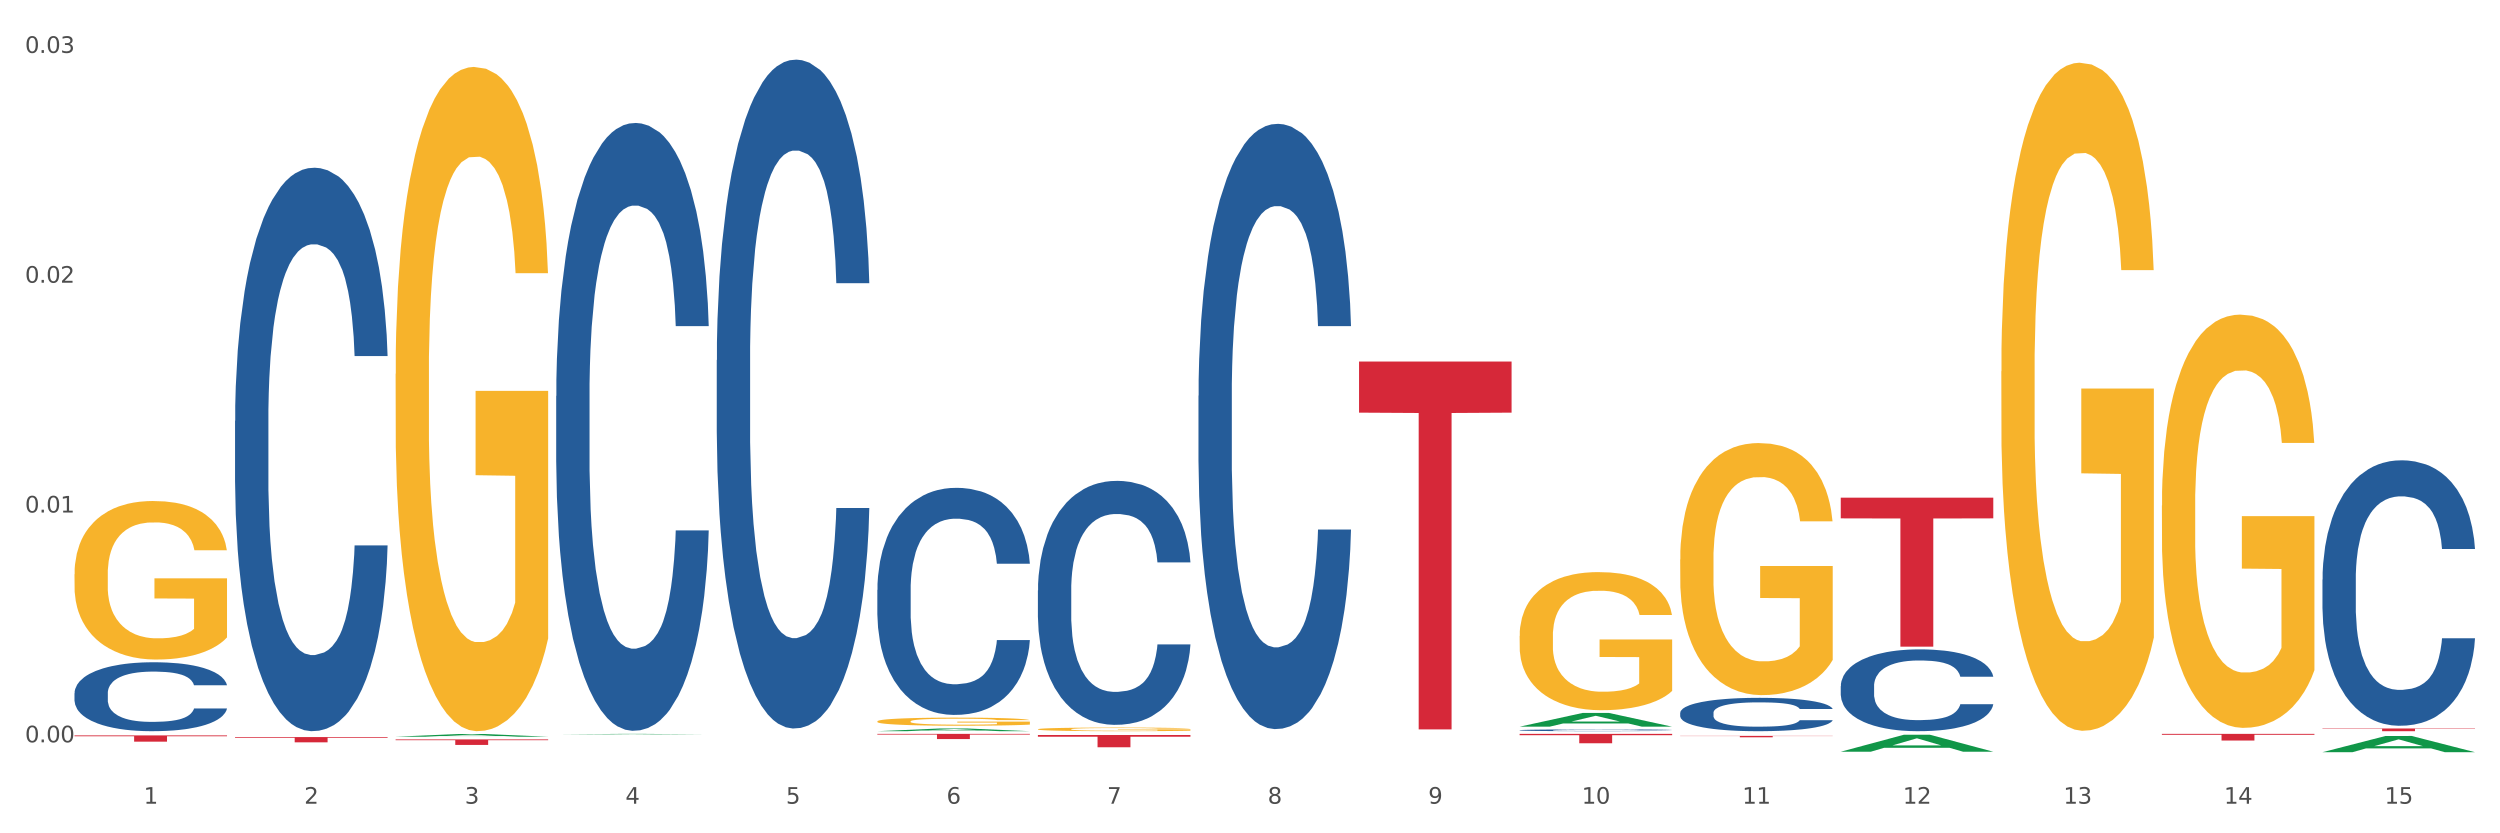 <?xml version="1.0" encoding="utf-8" standalone="no"?>
<!DOCTYPE svg PUBLIC "-//W3C//DTD SVG 1.1//EN"
  "http://www.w3.org/Graphics/SVG/1.1/DTD/svg11.dtd">
<svg xmlns:xlink="http://www.w3.org/1999/xlink" width="1080pt" height="360pt" viewBox="0 0 1080 360" xmlns="http://www.w3.org/2000/svg" version="1.1">
 <rect x="0" y="0" width="1080" height="360" fill="#333333" stroke="none"/>
 <defs>
  <style type="text/css">*{stroke-linejoin: round; stroke-linecap: butt}</style>
 </defs>
 <g id="figure_1">
  <g id="patch_1">
   <path d="M 0 360 
L 1080 360 
L 1080 0 
L 0 0 
z
" style="fill: #ffffff; stroke: #ffffff; stroke-linejoin: miter"/>
  </g>
  <g id="axes_1">
   <g id="matplotlib.axis_1">
    <g id="xtick_1">
     <g id="text_1">
      <!-- 1 -->
      <g style="fill: #4d4d4d" transform="translate(62.07 347.204) scale(0.096 -0.096)">
       <defs>
        <path id="DejaVuSans-31" d="M 794 531 
L 1825 531 
L 1825 4091 
L 703 3866 
L 703 4441 
L 1819 4666 
L 2450 4666 
L 2450 531 
L 3481 531 
L 3481 0 
L 794 0 
L 794 531 
z
" transform="scale(0.016)"/>
       </defs>
       <use xlink:href="#DejaVuSans-31"/>
      </g>
     </g>
    </g>
    <g id="xtick_2">
     <g id="text_2">
      <!-- 2 -->
      <g style="fill: #4d4d4d" transform="translate(131.436 347.204) scale(0.096 -0.096)">
       <defs>
        <path id="DejaVuSans-32" d="M 1228 531 
L 3431 531 
L 3431 0 
L 469 0 
L 469 531 
Q 828 903 1448 1529 
Q 2069 2156 2228 2338 
Q 2531 2678 2651 2914 
Q 2772 3150 2772 3378 
Q 2772 3750 2511 3984 
Q 2250 4219 1831 4219 
Q 1534 4219 1204 4116 
Q 875 4013 500 3803 
L 500 4441 
Q 881 4594 1212 4672 
Q 1544 4750 1819 4750 
Q 2544 4750 2975 4387 
Q 3406 4025 3406 3419 
Q 3406 3131 3298 2873 
Q 3191 2616 2906 2266 
Q 2828 2175 2409 1742 
Q 1991 1309 1228 531 
z
" transform="scale(0.016)"/>
       </defs>
       <use xlink:href="#DejaVuSans-32"/>
      </g>
     </g>
    </g>
    <g id="xtick_3">
     <g id="text_3">
      <!-- 3 -->
      <g style="fill: #4d4d4d" transform="translate(200.802 347.204) scale(0.096 -0.096)">
       <defs>
        <path id="DejaVuSans-33" d="M 2597 2516 
Q 3050 2419 3304 2112 
Q 3559 1806 3559 1356 
Q 3559 666 3084 287 
Q 2609 -91 1734 -91 
Q 1441 -91 1130 -33 
Q 819 25 488 141 
L 488 750 
Q 750 597 1062 519 
Q 1375 441 1716 441 
Q 2309 441 2620 675 
Q 2931 909 2931 1356 
Q 2931 1769 2642 2001 
Q 2353 2234 1838 2234 
L 1294 2234 
L 1294 2753 
L 1863 2753 
Q 2328 2753 2575 2939 
Q 2822 3125 2822 3475 
Q 2822 3834 2567 4026 
Q 2313 4219 1838 4219 
Q 1578 4219 1281 4162 
Q 984 4106 628 3988 
L 628 4550 
Q 988 4650 1302 4700 
Q 1616 4750 1894 4750 
Q 2613 4750 3031 4423 
Q 3450 4097 3450 3541 
Q 3450 3153 3228 2886 
Q 3006 2619 2597 2516 
z
" transform="scale(0.016)"/>
       </defs>
       <use xlink:href="#DejaVuSans-33"/>
      </g>
     </g>
    </g>
    <g id="xtick_4">
     <g id="text_4">
      <!-- 4 -->
      <g style="fill: #4d4d4d" transform="translate(270.169 347.204) scale(0.096 -0.096)">
       <defs>
        <path id="DejaVuSans-34" d="M 2419 4116 
L 825 1625 
L 2419 1625 
L 2419 4116 
z
M 2253 4666 
L 3047 4666 
L 3047 1625 
L 3713 1625 
L 3713 1100 
L 3047 1100 
L 3047 0 
L 2419 0 
L 2419 1100 
L 313 1100 
L 313 1709 
L 2253 4666 
z
" transform="scale(0.016)"/>
       </defs>
       <use xlink:href="#DejaVuSans-34"/>
      </g>
     </g>
    </g>
    <g id="xtick_5">
     <g id="text_5">
      <!-- 5 -->
      <g style="fill: #4d4d4d" transform="translate(339.535 347.204) scale(0.096 -0.096)">
       <defs>
        <path id="DejaVuSans-35" d="M 691 4666 
L 3169 4666 
L 3169 4134 
L 1269 4134 
L 1269 2991 
Q 1406 3038 1543 3061 
Q 1681 3084 1819 3084 
Q 2600 3084 3056 2656 
Q 3513 2228 3513 1497 
Q 3513 744 3044 326 
Q 2575 -91 1722 -91 
Q 1428 -91 1123 -41 
Q 819 9 494 109 
L 494 744 
Q 775 591 1075 516 
Q 1375 441 1709 441 
Q 2250 441 2565 725 
Q 2881 1009 2881 1497 
Q 2881 1984 2565 2268 
Q 2250 2553 1709 2553 
Q 1456 2553 1204 2497 
Q 953 2441 691 2322 
L 691 4666 
z
" transform="scale(0.016)"/>
       </defs>
       <use xlink:href="#DejaVuSans-35"/>
      </g>
     </g>
    </g>
    <g id="xtick_6">
     <g id="text_6">
      <!-- 6 -->
      <g style="fill: #4d4d4d" transform="translate(408.901 347.204) scale(0.096 -0.096)">
       <defs>
        <path id="DejaVuSans-36" d="M 2113 2584 
Q 1688 2584 1439 2293 
Q 1191 2003 1191 1497 
Q 1191 994 1439 701 
Q 1688 409 2113 409 
Q 2538 409 2786 701 
Q 3034 994 3034 1497 
Q 3034 2003 2786 2293 
Q 2538 2584 2113 2584 
z
M 3366 4563 
L 3366 3988 
Q 3128 4100 2886 4159 
Q 2644 4219 2406 4219 
Q 1781 4219 1451 3797 
Q 1122 3375 1075 2522 
Q 1259 2794 1537 2939 
Q 1816 3084 2150 3084 
Q 2853 3084 3261 2657 
Q 3669 2231 3669 1497 
Q 3669 778 3244 343 
Q 2819 -91 2113 -91 
Q 1303 -91 875 529 
Q 447 1150 447 2328 
Q 447 3434 972 4092 
Q 1497 4750 2381 4750 
Q 2619 4750 2861 4703 
Q 3103 4656 3366 4563 
z
" transform="scale(0.016)"/>
       </defs>
       <use xlink:href="#DejaVuSans-36"/>
      </g>
     </g>
    </g>
    <g id="xtick_7">
     <g id="text_7">
      <!-- 7 -->
      <g style="fill: #4d4d4d" transform="translate(478.267 347.204) scale(0.096 -0.096)">
       <defs>
        <path id="DejaVuSans-37" d="M 525 4666 
L 3525 4666 
L 3525 4397 
L 1831 0 
L 1172 0 
L 2766 4134 
L 525 4134 
L 525 4666 
z
" transform="scale(0.016)"/>
       </defs>
       <use xlink:href="#DejaVuSans-37"/>
      </g>
     </g>
    </g>
    <g id="xtick_8">
     <g id="text_8">
      <!-- 8 -->
      <g style="fill: #4d4d4d" transform="translate(547.634 347.204) scale(0.096 -0.096)">
       <defs>
        <path id="DejaVuSans-38" d="M 2034 2216 
Q 1584 2216 1326 1975 
Q 1069 1734 1069 1313 
Q 1069 891 1326 650 
Q 1584 409 2034 409 
Q 2484 409 2743 651 
Q 3003 894 3003 1313 
Q 3003 1734 2745 1975 
Q 2488 2216 2034 2216 
z
M 1403 2484 
Q 997 2584 770 2862 
Q 544 3141 544 3541 
Q 544 4100 942 4425 
Q 1341 4750 2034 4750 
Q 2731 4750 3128 4425 
Q 3525 4100 3525 3541 
Q 3525 3141 3298 2862 
Q 3072 2584 2669 2484 
Q 3125 2378 3379 2068 
Q 3634 1759 3634 1313 
Q 3634 634 3220 271 
Q 2806 -91 2034 -91 
Q 1263 -91 848 271 
Q 434 634 434 1313 
Q 434 1759 690 2068 
Q 947 2378 1403 2484 
z
M 1172 3481 
Q 1172 3119 1398 2916 
Q 1625 2713 2034 2713 
Q 2441 2713 2670 2916 
Q 2900 3119 2900 3481 
Q 2900 3844 2670 4047 
Q 2441 4250 2034 4250 
Q 1625 4250 1398 4047 
Q 1172 3844 1172 3481 
z
" transform="scale(0.016)"/>
       </defs>
       <use xlink:href="#DejaVuSans-38"/>
      </g>
     </g>
    </g>
    <g id="xtick_9">
     <g id="text_9">
      <!-- 9 -->
      <g style="fill: #4d4d4d" transform="translate(617 347.204) scale(0.096 -0.096)">
       <defs>
        <path id="DejaVuSans-39" d="M 703 97 
L 703 672 
Q 941 559 1184 500 
Q 1428 441 1663 441 
Q 2288 441 2617 861 
Q 2947 1281 2994 2138 
Q 2813 1869 2534 1725 
Q 2256 1581 1919 1581 
Q 1219 1581 811 2004 
Q 403 2428 403 3163 
Q 403 3881 828 4315 
Q 1253 4750 1959 4750 
Q 2769 4750 3195 4129 
Q 3622 3509 3622 2328 
Q 3622 1225 3098 567 
Q 2575 -91 1691 -91 
Q 1453 -91 1209 -44 
Q 966 3 703 97 
z
M 1959 2075 
Q 2384 2075 2632 2365 
Q 2881 2656 2881 3163 
Q 2881 3666 2632 3958 
Q 2384 4250 1959 4250 
Q 1534 4250 1286 3958 
Q 1038 3666 1038 3163 
Q 1038 2656 1286 2365 
Q 1534 2075 1959 2075 
z
" transform="scale(0.016)"/>
       </defs>
       <use xlink:href="#DejaVuSans-39"/>
      </g>
     </g>
    </g>
    <g id="xtick_10">
     <g id="text_10">
      <!-- 10 -->
      <g style="fill: #4d4d4d" transform="translate(683.312 347.204) scale(0.096 -0.096)">
       <defs>
        <path id="DejaVuSans-30" d="M 2034 4250 
Q 1547 4250 1301 3770 
Q 1056 3291 1056 2328 
Q 1056 1369 1301 889 
Q 1547 409 2034 409 
Q 2525 409 2770 889 
Q 3016 1369 3016 2328 
Q 3016 3291 2770 3770 
Q 2525 4250 2034 4250 
z
M 2034 4750 
Q 2819 4750 3233 4129 
Q 3647 3509 3647 2328 
Q 3647 1150 3233 529 
Q 2819 -91 2034 -91 
Q 1250 -91 836 529 
Q 422 1150 422 2328 
Q 422 3509 836 4129 
Q 1250 4750 2034 4750 
z
" transform="scale(0.016)"/>
       </defs>
       <use xlink:href="#DejaVuSans-31"/>
       <use xlink:href="#DejaVuSans-30" transform="translate(63.623 0)"/>
      </g>
     </g>
    </g>
    <g id="xtick_11">
     <g id="text_11">
      <!-- 11 -->
      <g style="fill: #4d4d4d" transform="translate(752.678 347.204) scale(0.096 -0.096)">
       <use xlink:href="#DejaVuSans-31"/>
       <use xlink:href="#DejaVuSans-31" transform="translate(63.623 0)"/>
      </g>
     </g>
    </g>
    <g id="xtick_12">
     <g id="text_12">
      <!-- 12 -->
      <g style="fill: #4d4d4d" transform="translate(822.044 347.204) scale(0.096 -0.096)">
       <use xlink:href="#DejaVuSans-31"/>
       <use xlink:href="#DejaVuSans-32" transform="translate(63.623 0)"/>
      </g>
     </g>
    </g>
    <g id="xtick_13">
     <g id="text_13">
      <!-- 13 -->
      <g style="fill: #4d4d4d" transform="translate(891.411 347.204) scale(0.096 -0.096)">
       <use xlink:href="#DejaVuSans-31"/>
       <use xlink:href="#DejaVuSans-33" transform="translate(63.623 0)"/>
      </g>
     </g>
    </g>
    <g id="xtick_14">
     <g id="text_14">
      <!-- 14 -->
      <g style="fill: #4d4d4d" transform="translate(960.777 347.204) scale(0.096 -0.096)">
       <use xlink:href="#DejaVuSans-31"/>
       <use xlink:href="#DejaVuSans-34" transform="translate(63.623 0)"/>
      </g>
     </g>
    </g>
    <g id="xtick_15">
     <g id="text_15">
      <!-- 15 -->
      <g style="fill: #4d4d4d" transform="translate(1030.143 347.204) scale(0.096 -0.096)">
       <use xlink:href="#DejaVuSans-31"/>
       <use xlink:href="#DejaVuSans-35" transform="translate(63.623 0)"/>
      </g>
     </g>
    </g>
    <g id="xtick_16"/>
    <g id="xtick_17"/>
    <g id="xtick_18"/>
    <g id="xtick_19"/>
    <g id="xtick_20"/>
    <g id="xtick_21"/>
    <g id="xtick_22"/>
    <g id="xtick_23"/>
    <g id="xtick_24"/>
    <g id="xtick_25"/>
    <g id="xtick_26"/>
    <g id="xtick_27"/>
    <g id="xtick_28"/>
    <g id="xtick_29"/>
   </g>
   <g id="matplotlib.axis_2">
    <g id="ytick_1">
     <g id="text_16">
      <!-- 0.00 -->
      <g style="fill: #4d4d4d" transform="translate(10.8 320.688) scale(0.096 -0.096)">
       <defs>
        <path id="DejaVuSans-2e" d="M 684 794 
L 1344 794 
L 1344 0 
L 684 0 
L 684 794 
z
" transform="scale(0.016)"/>
       </defs>
       <use xlink:href="#DejaVuSans-30"/>
       <use xlink:href="#DejaVuSans-2e" transform="translate(63.623 0)"/>
       <use xlink:href="#DejaVuSans-30" transform="translate(95.41 0)"/>
       <use xlink:href="#DejaVuSans-30" transform="translate(159.033 0)"/>
      </g>
     </g>
    </g>
    <g id="ytick_2">
     <g id="text_17">
      <!-- 0.01 -->
      <g style="fill: #4d4d4d" transform="translate(10.8 221.412) scale(0.096 -0.096)">
       <use xlink:href="#DejaVuSans-30"/>
       <use xlink:href="#DejaVuSans-2e" transform="translate(63.623 0)"/>
       <use xlink:href="#DejaVuSans-30" transform="translate(95.41 0)"/>
       <use xlink:href="#DejaVuSans-31" transform="translate(159.033 0)"/>
      </g>
     </g>
    </g>
    <g id="ytick_3">
     <g id="text_18">
      <!-- 0.02 -->
      <g style="fill: #4d4d4d" transform="translate(10.8 122.135) scale(0.096 -0.096)">
       <use xlink:href="#DejaVuSans-30"/>
       <use xlink:href="#DejaVuSans-2e" transform="translate(63.623 0)"/>
       <use xlink:href="#DejaVuSans-30" transform="translate(95.41 0)"/>
       <use xlink:href="#DejaVuSans-32" transform="translate(159.033 0)"/>
      </g>
     </g>
    </g>
    <g id="ytick_4">
     <g id="text_19">
      <!-- 0.03 -->
      <g style="fill: #4d4d4d" transform="translate(10.8 22.858) scale(0.096 -0.096)">
       <use xlink:href="#DejaVuSans-30"/>
       <use xlink:href="#DejaVuSans-2e" transform="translate(63.623 0)"/>
       <use xlink:href="#DejaVuSans-30" transform="translate(95.41 0)"/>
       <use xlink:href="#DejaVuSans-33" transform="translate(159.033 0)"/>
      </g>
     </g>
    </g>
    <g id="ytick_5"/>
    <g id="ytick_6"/>
    <g id="ytick_7"/>
   </g>
   <g id="PolyCollection_1">
    <path d="M 170.907 318.258 
L 170.975 318.257 
L 198.15 317.087 
L 209.427 317.085 
L 236.805 318.26 
L 223.762 318.26 
L 217.851 317.987 
L 189.794 317.987 
L 189.59 317.991 
L 183.883 318.26 
L 170.907 318.26 
L 170.907 318.258 
L 193.326 317.823 
L 214.319 317.822 
L 203.924 317.336 
L 203.788 317.334 
L 203.653 317.337 
L 193.258 317.822 
L 193.326 317.823 
L 170.907 318.258 
z
" clip-path="url(#p4f37a67a5b)" style="fill: #109648"/>
    <path d="M 379.006 311.634 
L 379.084 311.631 
L 379.084 311.516 
L 379.24 311.416 
L 380.018 311.176 
L 381.185 310.978 
L 382.04 310.873 
L 382.896 310.786 
L 383.908 310.7 
L 385.152 310.61 
L 387.409 310.479 
L 388.809 310.412 
L 390.521 310.341 
L 393.633 310.239 
L 395.889 310.181 
L 398.223 310.133 
L 402.035 310.076 
L 404.525 310.05 
L 407.17 310.031 
L 410.36 310.018 
L 412.772 310.015 
L 418.062 310.025 
L 422.575 310.053 
L 424.753 310.076 
L 427.554 310.114 
L 429.032 310.14 
L 431.444 310.191 
L 433.934 310.258 
L 435.646 310.316 
L 438.213 310.425 
L 440.158 310.533 
L 441.948 310.668 
L 442.881 310.761 
L 443.581 310.847 
L 444.204 310.946 
L 444.826 311.103 
L 430.822 311.103 
L 430.277 310.991 
L 429.422 310.885 
L 428.177 310.783 
L 427.087 310.719 
L 425.22 310.639 
L 423.509 310.588 
L 421.719 310.549 
L 419.541 310.517 
L 417.829 310.501 
L 415.417 310.489 
L 410.671 310.492 
L 407.481 310.517 
L 405.303 310.549 
L 403.903 310.578 
L 402.658 310.61 
L 401.257 310.655 
L 399.624 310.722 
L 398.456 310.783 
L 397.289 310.86 
L 396.356 310.937 
L 395.5 311.026 
L 394.8 311.122 
L 394.255 311.221 
L 393.788 311.343 
L 393.399 311.544 
L 393.399 311.983 
L 393.555 312.082 
L 393.944 312.213 
L 394.411 312.312 
L 395.189 312.431 
L 395.889 312.511 
L 397.212 312.626 
L 398.69 312.722 
L 399.857 312.783 
L 401.024 312.834 
L 403.047 312.904 
L 405.303 312.962 
L 407.248 312.997 
L 409.893 313.029 
L 411.683 313.042 
L 413.239 313.048 
L 417.051 313.048 
L 419.774 313.039 
L 422.808 313.016 
L 425.142 312.987 
L 427.087 312.952 
L 429.266 312.895 
L 430.666 312.84 
L 430.666 312.171 
L 413.55 312.168 
L 413.55 311.724 
L 444.904 311.724 
L 444.904 313.029 
L 443.581 313.096 
L 442.103 313.157 
L 440.547 313.211 
L 438.213 313.278 
L 435.412 313.342 
L 432.923 313.387 
L 430.277 313.426 
L 427.165 313.461 
L 423.12 313.493 
L 420.63 313.506 
L 417.518 313.515 
L 413.861 313.518 
L 410.671 313.512 
L 407.559 313.496 
L 404.292 313.467 
L 401.102 313.426 
L 398.69 313.384 
L 396.278 313.333 
L 393.711 313.266 
L 391.688 313.202 
L 390.132 313.144 
L 388.42 313.071 
L 386.553 312.975 
L 385.152 312.888 
L 383.908 312.799 
L 382.585 312.683 
L 381.651 312.584 
L 380.718 312.459 
L 380.173 312.367 
L 379.551 312.223 
L 379.084 312.021 
L 379.006 311.634 
z
" clip-path="url(#p4f37a67a5b)" style="fill: #f7b32b"/>
    <path d="M 448.372 315.032 
L 448.45 315.03 
L 448.45 314.978 
L 448.606 314.934 
L 449.384 314.827 
L 450.551 314.738 
L 451.407 314.69 
L 452.262 314.652 
L 453.274 314.613 
L 454.519 314.573 
L 456.775 314.514 
L 458.175 314.484 
L 459.887 314.452 
L 462.999 314.406 
L 465.255 314.381 
L 467.589 314.359 
L 471.402 314.333 
L 473.891 314.322 
L 476.536 314.313 
L 479.726 314.308 
L 482.138 314.306 
L 487.429 314.31 
L 491.941 314.323 
L 494.12 314.333 
L 496.92 314.351 
L 498.399 314.362 
L 500.811 314.385 
L 503.3 314.415 
L 505.012 314.441 
L 507.579 314.49 
L 509.524 314.538 
L 511.314 314.599 
L 512.247 314.64 
L 512.948 314.679 
L 513.57 314.723 
L 514.192 314.794 
L 500.188 314.794 
L 499.644 314.743 
L 498.788 314.696 
L 497.543 314.65 
L 496.454 314.622 
L 494.586 314.586 
L 492.875 314.563 
L 491.085 314.546 
L 488.907 314.531 
L 487.195 314.524 
L 484.783 314.518 
L 480.038 314.52 
L 476.848 314.531 
L 474.669 314.546 
L 473.269 314.558 
L 472.024 314.573 
L 470.624 314.593 
L 468.99 314.623 
L 467.823 314.65 
L 466.656 314.685 
L 465.722 314.719 
L 464.866 314.759 
L 464.166 314.802 
L 463.621 314.847 
L 463.155 314.901 
L 462.766 314.991 
L 462.766 315.188 
L 462.921 315.232 
L 463.31 315.291 
L 463.777 315.335 
L 464.555 315.388 
L 465.255 315.424 
L 466.578 315.476 
L 468.056 315.519 
L 469.223 315.546 
L 470.39 315.569 
L 472.413 315.601 
L 474.669 315.626 
L 476.614 315.642 
L 479.26 315.657 
L 481.049 315.662 
L 482.605 315.665 
L 486.417 315.665 
L 489.14 315.661 
L 492.175 315.651 
L 494.509 315.638 
L 496.454 315.622 
L 498.632 315.596 
L 500.033 315.572 
L 500.033 315.272 
L 482.916 315.271 
L 482.916 315.072 
L 514.27 315.072 
L 514.27 315.657 
L 512.948 315.687 
L 511.469 315.714 
L 509.913 315.738 
L 507.579 315.768 
L 504.778 315.797 
L 502.289 315.817 
L 499.644 315.834 
L 496.531 315.85 
L 492.486 315.864 
L 489.996 315.87 
L 486.884 315.874 
L 483.227 315.876 
L 480.038 315.873 
L 476.925 315.866 
L 473.658 315.853 
L 470.468 315.834 
L 468.056 315.816 
L 465.644 315.793 
L 463.077 315.763 
L 461.054 315.734 
L 459.498 315.708 
L 457.786 315.675 
L 455.919 315.632 
L 454.519 315.593 
L 453.274 315.553 
L 451.951 315.502 
L 451.018 315.457 
L 450.084 315.401 
L 449.539 315.36 
L 448.917 315.295 
L 448.45 315.205 
L 448.372 315.032 
z
" clip-path="url(#p4f37a67a5b)" style="fill: #f7b32b"/>
    <path d="M 656.471 274.718 
L 656.549 274.664 
L 656.549 272.702 
L 656.704 271.013 
L 657.482 266.926 
L 658.649 263.548 
L 659.505 261.75 
L 660.361 260.278 
L 661.372 258.807 
L 662.617 257.281 
L 664.874 255.047 
L 666.274 253.903 
L 667.986 252.704 
L 671.098 250.961 
L 673.354 249.98 
L 675.688 249.163 
L 679.5 248.182 
L 681.99 247.746 
L 684.635 247.419 
L 687.825 247.201 
L 690.237 247.146 
L 695.527 247.31 
L 700.04 247.8 
L 702.218 248.182 
L 705.019 248.836 
L 706.497 249.272 
L 708.909 250.143 
L 711.399 251.288 
L 713.111 252.268 
L 715.678 254.121 
L 717.623 255.974 
L 719.412 258.262 
L 720.346 259.842 
L 721.046 261.314 
L 721.669 263.003 
L 722.291 265.673 
L 708.287 265.673 
L 707.742 263.766 
L 706.886 261.968 
L 705.642 260.224 
L 704.552 259.134 
L 702.685 257.772 
L 700.973 256.9 
L 699.184 256.246 
L 697.006 255.701 
L 695.294 255.429 
L 692.882 255.211 
L 688.136 255.265 
L 684.946 255.701 
L 682.768 256.246 
L 681.367 256.737 
L 680.123 257.281 
L 678.722 258.044 
L 677.088 259.189 
L 675.921 260.224 
L 674.754 261.532 
L 673.821 262.839 
L 672.965 264.365 
L 672.265 266 
L 671.72 267.689 
L 671.253 269.76 
L 670.864 273.192 
L 670.864 280.657 
L 671.02 282.347 
L 671.409 284.581 
L 671.876 286.27 
L 672.654 288.286 
L 673.354 289.648 
L 674.677 291.61 
L 676.155 293.244 
L 677.322 294.28 
L 678.489 295.152 
L 680.512 296.35 
L 682.768 297.331 
L 684.713 297.93 
L 687.358 298.475 
L 689.148 298.693 
L 690.704 298.802 
L 694.516 298.802 
L 697.239 298.639 
L 700.273 298.257 
L 702.607 297.767 
L 704.552 297.168 
L 706.731 296.187 
L 708.131 295.261 
L 708.131 283.872 
L 691.015 283.818 
L 691.015 276.244 
L 722.369 276.244 
L 722.369 298.475 
L 721.046 299.62 
L 719.568 300.655 
L 718.012 301.581 
L 715.678 302.726 
L 712.877 303.815 
L 710.387 304.578 
L 707.742 305.232 
L 704.63 305.831 
L 700.584 306.376 
L 698.095 306.594 
L 694.983 306.758 
L 691.326 306.812 
L 688.136 306.703 
L 685.024 306.431 
L 681.756 305.94 
L 678.567 305.232 
L 676.155 304.524 
L 673.743 303.652 
L 671.175 302.508 
L 669.153 301.418 
L 667.597 300.437 
L 665.885 299.184 
L 664.018 297.549 
L 662.617 296.078 
L 661.372 294.552 
L 660.05 292.591 
L 659.116 290.901 
L 658.183 288.776 
L 657.638 287.196 
L 657.016 284.744 
L 656.549 281.311 
L 656.471 274.718 
z
" clip-path="url(#p4f37a67a5b)" style="fill: #f7b32b"/>
    <path d="M 101.541 318.412 
L 167.439 318.412 
L 167.439 318.729 
L 141.517 318.731 
L 141.517 320.69 
L 127.307 320.69 
L 127.307 318.731 
L 101.541 318.729 
L 101.541 318.414 
L 101.541 318.412 
z
" clip-path="url(#p4f37a67a5b)" style="fill: #d62839"/>
    <path d="M 864.57 160.457 
L 864.647 160.193 
L 864.647 150.704 
L 864.803 142.533 
L 865.581 122.764 
L 866.748 106.421 
L 867.604 97.723 
L 868.46 90.606 
L 869.471 83.489 
L 870.716 76.109 
L 872.972 65.302 
L 874.373 59.766 
L 876.084 53.968 
L 879.196 45.533 
L 881.453 40.788 
L 883.787 36.834 
L 887.599 32.09 
L 890.089 29.981 
L 892.734 28.4 
L 895.924 27.345 
L 898.336 27.082 
L 903.626 27.872 
L 908.139 30.245 
L 910.317 32.09 
L 913.118 35.253 
L 914.596 37.361 
L 917.008 41.579 
L 919.498 47.114 
L 921.209 51.859 
L 923.777 60.821 
L 925.722 69.783 
L 927.511 80.853 
L 928.445 88.497 
L 929.145 95.614 
L 929.767 103.786 
L 930.39 116.701 
L 916.385 116.701 
L 915.841 107.476 
L 914.985 98.777 
L 913.74 90.343 
L 912.651 85.071 
L 910.784 78.481 
L 909.072 74.264 
L 907.283 71.101 
L 905.104 68.465 
L 903.393 67.147 
L 900.981 66.093 
L 896.235 66.356 
L 893.045 68.465 
L 890.867 71.101 
L 889.466 73.473 
L 888.221 76.109 
L 886.821 79.799 
L 885.187 85.334 
L 884.02 90.343 
L 882.853 96.669 
L 881.919 102.995 
L 881.064 110.375 
L 880.363 118.283 
L 879.819 126.454 
L 879.352 136.47 
L 878.963 153.076 
L 878.963 189.188 
L 879.119 197.359 
L 879.508 208.166 
L 879.974 216.337 
L 880.752 226.09 
L 881.453 232.68 
L 882.775 242.169 
L 884.253 250.077 
L 885.42 255.085 
L 886.587 259.302 
L 888.61 265.101 
L 890.867 269.846 
L 892.812 272.745 
L 895.457 275.381 
L 897.246 276.435 
L 898.802 276.963 
L 902.615 276.963 
L 905.338 276.172 
L 908.372 274.327 
L 910.706 271.954 
L 912.651 269.055 
L 914.829 264.31 
L 916.23 259.829 
L 916.23 204.74 
L 899.114 204.476 
L 899.114 167.837 
L 930.468 167.837 
L 930.468 275.381 
L 929.145 280.916 
L 927.667 285.925 
L 926.111 290.406 
L 923.777 295.941 
L 920.976 301.213 
L 918.486 304.903 
L 915.841 308.066 
L 912.729 310.965 
L 908.683 313.601 
L 906.193 314.656 
L 903.081 315.446 
L 899.425 315.71 
L 896.235 315.183 
L 893.123 313.865 
L 889.855 311.493 
L 886.665 308.066 
L 884.253 304.639 
L 881.842 300.422 
L 879.274 294.887 
L 877.251 289.615 
L 875.695 284.87 
L 873.984 278.808 
L 872.116 270.9 
L 870.716 263.783 
L 869.471 256.403 
L 868.149 246.914 
L 867.215 238.742 
L 866.281 228.463 
L 865.737 220.818 
L 865.114 208.957 
L 864.647 192.351 
L 864.57 160.457 
z
" clip-path="url(#p4f37a67a5b)" style="fill: #f7b32b"/>
    <path d="M 933.936 218.41 
L 934.014 218.247 
L 934.014 212.377 
L 934.169 207.323 
L 934.947 195.094 
L 936.114 184.985 
L 936.97 179.604 
L 937.826 175.202 
L 938.837 170.8 
L 940.082 166.234 
L 942.338 159.549 
L 943.739 156.125 
L 945.45 152.538 
L 948.563 147.32 
L 950.819 144.385 
L 953.153 141.94 
L 956.965 139.005 
L 959.455 137.7 
L 962.1 136.722 
L 965.29 136.07 
L 967.702 135.907 
L 972.992 136.396 
L 977.505 137.863 
L 979.683 139.005 
L 982.484 140.961 
L 983.962 142.266 
L 986.374 144.875 
L 988.864 148.299 
L 990.575 151.234 
L 993.143 156.777 
L 995.088 162.321 
L 996.877 169.169 
L 997.811 173.897 
L 998.511 178.3 
L 999.134 183.354 
L 999.756 191.344 
L 985.752 191.344 
L 985.207 185.637 
L 984.351 180.256 
L 983.106 175.039 
L 982.017 171.778 
L 980.15 167.702 
L 978.438 165.093 
L 976.649 163.136 
L 974.47 161.506 
L 972.759 160.69 
L 970.347 160.038 
L 965.601 160.201 
L 962.411 161.506 
L 960.233 163.136 
L 958.832 164.604 
L 957.588 166.234 
L 956.187 168.517 
L 954.553 171.941 
L 953.386 175.039 
L 952.219 178.952 
L 951.286 182.865 
L 950.43 187.431 
L 949.73 192.322 
L 949.185 197.377 
L 948.718 203.573 
L 948.329 213.845 
L 948.329 236.183 
L 948.485 241.237 
L 948.874 247.922 
L 949.341 252.977 
L 950.119 259.01 
L 950.819 263.086 
L 952.141 268.956 
L 953.62 273.847 
L 954.787 276.945 
L 955.954 279.554 
L 957.977 283.141 
L 960.233 286.076 
L 962.178 287.869 
L 964.823 289.5 
L 966.613 290.152 
L 968.169 290.478 
L 971.981 290.478 
L 974.704 289.989 
L 977.738 288.848 
L 980.072 287.38 
L 982.017 285.587 
L 984.196 282.652 
L 985.596 279.88 
L 985.596 245.803 
L 968.48 245.639 
L 968.48 222.976 
L 999.834 222.976 
L 999.834 289.5 
L 998.511 292.924 
L 997.033 296.022 
L 995.477 298.794 
L 993.143 302.218 
L 990.342 305.479 
L 987.852 307.762 
L 985.207 309.718 
L 982.095 311.512 
L 978.049 313.142 
L 975.56 313.794 
L 972.448 314.284 
L 968.791 314.447 
L 965.601 314.12 
L 962.489 313.305 
L 959.221 311.838 
L 956.032 309.718 
L 953.62 307.598 
L 951.208 304.99 
L 948.64 301.566 
L 946.618 298.305 
L 945.061 295.37 
L 943.35 291.62 
L 941.483 286.728 
L 940.082 282.326 
L 938.837 277.76 
L 937.515 271.891 
L 936.581 266.836 
L 935.648 260.477 
L 935.103 255.749 
L 934.48 248.411 
L 934.014 238.139 
L 933.936 218.41 
z
" clip-path="url(#p4f37a67a5b)" style="fill: #f7b32b"/>
    <path d="M 309.64 155.594 
L 309.718 155.33 
L 309.718 147.941 
L 309.951 137.913 
L 310.808 119.441 
L 311.899 105.455 
L 313.768 89.093 
L 314.781 82.232 
L 316.105 74.579 
L 318.831 62.176 
L 321.947 51.621 
L 324.128 45.815 
L 325.764 42.121 
L 329.425 35.523 
L 331.528 32.621 
L 333.709 30.246 
L 335.578 28.662 
L 338.694 26.815 
L 341.187 26.023 
L 344.069 25.759 
L 346.484 26.023 
L 349.677 27.079 
L 354.351 30.246 
L 356.142 32.093 
L 358.557 35.26 
L 361.05 39.482 
L 363.075 43.704 
L 365.412 49.774 
L 367.826 57.69 
L 370.163 67.718 
L 371.799 76.954 
L 373.123 86.718 
L 374.291 98.593 
L 375.148 111.524 
L 375.538 122.344 
L 361.283 122.344 
L 360.894 112.58 
L 360.115 102.024 
L 359.336 94.899 
L 358.479 89.093 
L 357.155 82.496 
L 355.987 78.274 
L 354.039 73.26 
L 352.248 70.093 
L 350.768 68.246 
L 348.976 66.663 
L 345.159 65.079 
L 342.433 65.079 
L 340.719 65.607 
L 338.616 66.926 
L 336.825 68.774 
L 334.722 71.94 
L 333.086 75.371 
L 331.45 79.857 
L 330.515 83.024 
L 329.113 88.829 
L 328.179 93.579 
L 326.932 101.76 
L 326.231 107.566 
L 324.985 122.607 
L 324.44 133.691 
L 324.206 141.344 
L 324.05 149.788 
L 324.05 190.955 
L 324.518 209.428 
L 324.907 217.344 
L 325.53 226.317 
L 326.699 237.928 
L 328.412 249.275 
L 330.204 257.456 
L 331.684 262.47 
L 333.086 266.164 
L 334.488 269.067 
L 336.202 271.706 
L 337.604 273.289 
L 339.707 274.873 
L 342.199 275.664 
L 344.147 275.664 
L 348.119 274.345 
L 349.911 273.025 
L 351.624 271.178 
L 353.494 268.275 
L 354.974 265.109 
L 355.831 262.734 
L 357.233 257.72 
L 358.323 252.442 
L 359.258 246.372 
L 359.881 241.094 
L 360.582 233.178 
L 361.127 224.205 
L 361.283 219.455 
L 375.538 219.455 
L 375.226 228.955 
L 374.681 238.192 
L 373.59 250.595 
L 372.734 257.72 
L 371.409 266.428 
L 370.007 273.817 
L 368.06 281.998 
L 366.268 288.067 
L 364.399 293.345 
L 362.374 298.095 
L 358.713 304.692 
L 357.389 306.539 
L 354.584 309.706 
L 352.403 311.553 
L 349.21 313.401 
L 345.938 314.456 
L 342.511 314.72 
L 339.473 314.192 
L 336.124 312.609 
L 334.021 311.026 
L 331.684 308.651 
L 328.957 304.956 
L 326.387 300.47 
L 323.972 295.192 
L 321.713 289.123 
L 319.61 282.261 
L 316.884 270.914 
L 314.859 259.831 
L 313.379 249.539 
L 312.366 240.831 
L 311.354 229.747 
L 310.808 222.094 
L 309.951 203.622 
L 309.64 186.469 
L 309.64 155.594 
z
" clip-path="url(#p4f37a67a5b)" style="fill: #255c99"/>
    <path d="M 240.274 171.107 
L 240.352 170.867 
L 240.352 164.152 
L 240.585 155.039 
L 241.442 138.252 
L 242.533 125.542 
L 244.402 110.673 
L 245.415 104.438 
L 246.739 97.483 
L 249.465 86.212 
L 252.581 76.619 
L 254.762 71.343 
L 256.398 67.986 
L 260.059 61.991 
L 262.162 59.353 
L 264.343 57.194 
L 266.212 55.755 
L 269.328 54.077 
L 271.821 53.357 
L 274.703 53.118 
L 277.117 53.357 
L 280.311 54.317 
L 284.985 57.194 
L 286.776 58.873 
L 289.191 61.751 
L 291.683 65.588 
L 293.709 69.425 
L 296.045 74.941 
L 298.46 82.135 
L 300.797 91.248 
L 302.433 99.642 
L 303.757 108.515 
L 304.925 119.306 
L 305.782 131.057 
L 306.172 140.89 
L 291.917 140.89 
L 291.528 132.017 
L 290.749 122.424 
L 289.97 115.949 
L 289.113 110.673 
L 287.789 104.678 
L 286.62 100.841 
L 284.673 96.284 
L 282.881 93.406 
L 281.401 91.728 
L 279.61 90.289 
L 275.793 88.85 
L 273.067 88.85 
L 271.353 89.33 
L 269.25 90.529 
L 267.458 92.207 
L 265.355 95.085 
L 263.72 98.203 
L 262.084 102.28 
L 261.149 105.157 
L 259.747 110.433 
L 258.812 114.75 
L 257.566 122.184 
L 256.865 127.46 
L 255.619 141.13 
L 255.073 151.202 
L 254.84 158.157 
L 254.684 165.831 
L 254.684 203.242 
L 255.151 220.029 
L 255.541 227.223 
L 256.164 235.377 
L 257.332 245.929 
L 259.046 256.241 
L 260.838 263.675 
L 262.318 268.232 
L 263.72 271.589 
L 265.122 274.227 
L 266.835 276.625 
L 268.237 278.064 
L 270.341 279.503 
L 272.833 280.222 
L 274.78 280.222 
L 278.753 279.023 
L 280.545 277.824 
L 282.258 276.146 
L 284.128 273.508 
L 285.608 270.63 
L 286.465 268.472 
L 287.867 263.915 
L 288.957 259.119 
L 289.892 253.603 
L 290.515 248.807 
L 291.216 241.612 
L 291.761 233.459 
L 291.917 229.142 
L 306.172 229.142 
L 305.86 237.775 
L 305.315 246.169 
L 304.224 257.44 
L 303.367 263.915 
L 302.043 271.829 
L 300.641 278.544 
L 298.694 285.978 
L 296.902 291.494 
L 295.033 296.29 
L 293.008 300.607 
L 289.347 306.602 
L 288.022 308.281 
L 285.218 311.159 
L 283.037 312.837 
L 279.844 314.516 
L 276.572 315.475 
L 273.145 315.715 
L 270.107 315.236 
L 266.757 313.797 
L 264.654 312.358 
L 262.318 310.199 
L 259.591 306.842 
L 257.021 302.765 
L 254.606 297.969 
L 252.347 292.453 
L 250.244 286.218 
L 247.518 275.906 
L 245.493 265.834 
L 244.013 256.481 
L 243 248.567 
L 241.987 238.495 
L 241.442 231.54 
L 240.585 214.753 
L 240.274 199.165 
L 240.274 171.107 
z
" clip-path="url(#p4f37a67a5b)" style="fill: #255c99"/>
    <path d="M 101.541 181.828 
L 101.619 181.605 
L 101.619 175.381 
L 101.853 166.933 
L 102.71 151.372 
L 103.8 139.59 
L 105.67 125.807 
L 106.682 120.027 
L 108.006 113.581 
L 110.733 103.132 
L 113.848 94.24 
L 116.029 89.35 
L 117.665 86.237 
L 121.326 80.68 
L 123.429 78.235 
L 125.61 76.234 
L 127.48 74.9 
L 130.595 73.344 
L 133.088 72.677 
L 135.97 72.455 
L 138.385 72.677 
L 141.578 73.566 
L 146.252 76.234 
L 148.044 77.79 
L 150.458 80.458 
L 152.951 84.014 
L 154.976 87.571 
L 157.313 92.684 
L 159.728 99.353 
L 162.064 107.801 
L 163.7 115.581 
L 165.024 123.807 
L 166.193 133.81 
L 167.05 144.703 
L 167.439 153.817 
L 153.185 153.817 
L 152.795 145.592 
L 152.016 136.7 
L 151.237 130.698 
L 150.38 125.807 
L 149.056 120.25 
L 147.888 116.693 
L 145.941 112.469 
L 144.149 109.802 
L 142.669 108.245 
L 140.877 106.912 
L 137.061 105.578 
L 134.334 105.578 
L 132.621 106.022 
L 130.518 107.134 
L 128.726 108.69 
L 126.623 111.358 
L 124.987 114.248 
L 123.351 118.027 
L 122.417 120.694 
L 121.015 125.585 
L 120.08 129.586 
L 118.834 136.478 
L 118.133 141.368 
L 116.886 154.04 
L 116.341 163.376 
L 116.107 169.823 
L 115.952 176.937 
L 115.952 211.616 
L 116.419 227.177 
L 116.808 233.846 
L 117.431 241.405 
L 118.6 251.186 
L 120.314 260.745 
L 122.105 267.636 
L 123.585 271.86 
L 124.987 274.972 
L 126.389 277.418 
L 128.103 279.641 
L 129.505 280.974 
L 131.608 282.308 
L 134.101 282.975 
L 136.048 282.975 
L 140.021 281.864 
L 141.812 280.752 
L 143.526 279.196 
L 145.395 276.751 
L 146.875 274.083 
L 147.732 272.082 
L 149.134 267.859 
L 150.225 263.413 
L 151.159 258.3 
L 151.783 253.854 
L 152.484 247.184 
L 153.029 239.626 
L 153.185 235.625 
L 167.439 235.625 
L 167.128 243.628 
L 166.582 251.408 
L 165.492 261.856 
L 164.635 267.859 
L 163.311 275.195 
L 161.909 281.419 
L 159.961 288.31 
L 158.17 293.423 
L 156.3 297.869 
L 154.275 301.871 
L 150.614 307.428 
L 149.29 308.985 
L 146.486 311.652 
L 144.305 313.208 
L 141.111 314.764 
L 137.84 315.654 
L 134.412 315.876 
L 131.374 315.431 
L 128.025 314.097 
L 125.922 312.764 
L 123.585 310.763 
L 120.859 307.651 
L 118.288 303.872 
L 115.874 299.426 
L 113.615 294.313 
L 111.512 288.533 
L 108.785 278.974 
L 106.76 269.637 
L 105.28 260.967 
L 104.267 253.631 
L 103.255 244.295 
L 102.71 237.848 
L 101.853 222.287 
L 101.541 207.837 
L 101.541 181.828 
z
" clip-path="url(#p4f37a67a5b)" style="fill: #255c99"/>
    <path d="M 170.907 161.515 
L 170.985 161.253 
L 170.985 151.819 
L 171.141 143.694 
L 171.919 124.039 
L 173.086 107.79 
L 173.942 99.142 
L 174.798 92.066 
L 175.809 84.99 
L 177.054 77.652 
L 179.31 66.907 
L 180.71 61.404 
L 182.422 55.638 
L 185.534 47.252 
L 187.79 42.534 
L 190.124 38.603 
L 193.937 33.886 
L 196.426 31.789 
L 199.072 30.217 
L 202.261 29.169 
L 204.673 28.907 
L 209.964 29.693 
L 214.476 32.052 
L 216.655 33.886 
L 219.456 37.031 
L 220.934 39.128 
L 223.346 43.321 
L 225.835 48.824 
L 227.547 53.541 
L 230.114 62.452 
L 232.059 71.362 
L 233.849 82.369 
L 234.783 89.97 
L 235.483 97.045 
L 236.105 105.17 
L 236.728 118.011 
L 222.723 118.011 
L 222.179 108.839 
L 221.323 100.19 
L 220.078 91.804 
L 218.989 86.563 
L 217.122 80.011 
L 215.41 75.818 
L 213.62 72.673 
L 211.442 70.052 
L 209.73 68.742 
L 207.319 67.693 
L 202.573 67.955 
L 199.383 70.052 
L 197.204 72.673 
L 195.804 75.031 
L 194.559 77.652 
L 193.159 81.321 
L 191.525 86.825 
L 190.358 91.804 
L 189.191 98.094 
L 188.257 104.384 
L 187.401 111.722 
L 186.701 119.584 
L 186.157 127.708 
L 185.69 137.667 
L 185.301 154.177 
L 185.301 190.081 
L 185.456 198.205 
L 185.845 208.95 
L 186.312 217.075 
L 187.09 226.771 
L 187.79 233.323 
L 189.113 242.758 
L 190.591 250.62 
L 191.758 255.599 
L 192.925 259.792 
L 194.948 265.558 
L 197.204 270.275 
L 199.149 273.158 
L 201.795 275.779 
L 203.584 276.827 
L 205.14 277.351 
L 208.952 277.351 
L 211.675 276.565 
L 214.71 274.731 
L 217.044 272.372 
L 218.989 269.489 
L 221.167 264.772 
L 222.568 260.317 
L 222.568 205.543 
L 205.451 205.281 
L 205.451 168.853 
L 236.805 168.853 
L 236.805 275.779 
L 235.483 281.282 
L 234.004 286.262 
L 232.448 290.717 
L 230.114 296.22 
L 227.314 301.462 
L 224.824 305.131 
L 222.179 308.276 
L 219.067 311.159 
L 215.021 313.779 
L 212.531 314.828 
L 209.419 315.614 
L 205.763 315.876 
L 202.573 315.352 
L 199.461 314.041 
L 196.193 311.683 
L 193.003 308.276 
L 190.591 304.869 
L 188.179 300.676 
L 185.612 295.172 
L 183.589 289.931 
L 182.033 285.213 
L 180.321 279.186 
L 178.454 271.324 
L 177.054 264.248 
L 175.809 256.91 
L 174.486 247.475 
L 173.553 239.351 
L 172.619 229.13 
L 172.074 221.53 
L 171.452 209.737 
L 170.985 193.226 
L 170.907 161.515 
z
" clip-path="url(#p4f37a67a5b)" style="fill: #f7b32b"/>
    <path d="M 32.175 299.475 
L 32.253 299.448 
L 32.253 298.686 
L 32.487 297.653 
L 33.343 295.749 
L 34.434 294.307 
L 36.303 292.621 
L 37.316 291.914 
L 38.64 291.125 
L 41.366 289.847 
L 44.482 288.759 
L 46.663 288.16 
L 48.299 287.779 
L 51.96 287.1 
L 54.063 286.8 
L 56.244 286.556 
L 58.114 286.392 
L 61.229 286.202 
L 63.722 286.12 
L 66.604 286.093 
L 69.019 286.12 
L 72.212 286.229 
L 76.886 286.556 
L 78.677 286.746 
L 81.092 287.072 
L 83.585 287.507 
L 85.61 287.943 
L 87.947 288.568 
L 90.361 289.384 
L 92.698 290.418 
L 94.334 291.37 
L 95.658 292.376 
L 96.827 293.6 
L 97.683 294.933 
L 98.073 296.048 
L 83.818 296.048 
L 83.429 295.042 
L 82.65 293.954 
L 81.871 293.219 
L 81.014 292.621 
L 79.69 291.941 
L 78.522 291.506 
L 76.574 290.989 
L 74.783 290.663 
L 73.303 290.472 
L 71.511 290.309 
L 67.694 290.146 
L 64.968 290.146 
L 63.255 290.2 
L 61.151 290.336 
L 59.36 290.527 
L 57.257 290.853 
L 55.621 291.207 
L 53.985 291.669 
L 53.05 291.995 
L 51.648 292.594 
L 50.714 293.083 
L 49.467 293.926 
L 48.766 294.525 
L 47.52 296.075 
L 46.975 297.217 
L 46.741 298.006 
L 46.585 298.877 
L 46.585 303.12 
L 47.053 305.024 
L 47.442 305.84 
L 48.065 306.764 
L 49.234 307.961 
L 50.947 309.131 
L 52.739 309.974 
L 54.219 310.491 
L 55.621 310.871 
L 57.023 311.171 
L 58.737 311.442 
L 60.139 311.606 
L 62.242 311.769 
L 64.734 311.85 
L 66.682 311.85 
L 70.654 311.714 
L 72.446 311.578 
L 74.16 311.388 
L 76.029 311.089 
L 77.509 310.763 
L 78.366 310.518 
L 79.768 310.001 
L 80.858 309.457 
L 81.793 308.831 
L 82.416 308.287 
L 83.117 307.471 
L 83.663 306.547 
L 83.818 306.057 
L 98.073 306.057 
L 97.761 307.036 
L 97.216 307.988 
L 96.126 309.267 
L 95.269 310.001 
L 93.945 310.899 
L 92.542 311.66 
L 90.595 312.503 
L 88.804 313.129 
L 86.934 313.673 
L 84.909 314.162 
L 81.248 314.842 
L 79.924 315.033 
L 77.12 315.359 
L 74.939 315.55 
L 71.745 315.74 
L 68.473 315.849 
L 65.046 315.876 
L 62.008 315.822 
L 58.659 315.658 
L 56.556 315.495 
L 54.219 315.25 
L 51.493 314.87 
L 48.922 314.407 
L 46.507 313.863 
L 44.248 313.238 
L 42.145 312.53 
L 39.419 311.361 
L 37.394 310.219 
L 35.914 309.158 
L 34.901 308.26 
L 33.889 307.118 
L 33.343 306.329 
L 32.487 304.425 
L 32.175 302.657 
L 32.175 299.475 
z
" clip-path="url(#p4f37a67a5b)" style="fill: #255c99"/>
    <path d="M 1003.302 314.701 
L 1069.2 314.701 
L 1069.2 314.865 
L 1043.278 314.866 
L 1043.278 315.876 
L 1029.068 315.876 
L 1029.068 314.866 
L 1003.302 314.865 
L 1003.302 314.702 
L 1003.302 314.701 
z
" clip-path="url(#p4f37a67a5b)" style="fill: #d62839"/>
    <path d="M 933.936 317.041 
L 999.834 317.041 
L 999.834 317.439 
L 973.912 317.442 
L 973.912 319.908 
L 959.702 319.908 
L 959.702 317.442 
L 933.936 317.439 
L 933.936 317.044 
L 933.936 317.041 
z
" clip-path="url(#p4f37a67a5b)" style="fill: #d62839"/>
    <path d="M 795.203 214.985 
L 861.101 214.985 
L 861.101 223.931 
L 835.179 223.992 
L 835.179 279.363 
L 820.969 279.363 
L 820.969 223.992 
L 795.203 223.931 
L 795.203 215.045 
L 795.203 214.985 
z
" clip-path="url(#p4f37a67a5b)" style="fill: #d62839"/>
    <path d="M 725.837 317.896 
L 791.735 317.896 
L 791.735 317.982 
L 765.813 317.982 
L 765.813 318.51 
L 751.603 318.51 
L 751.603 317.982 
L 725.837 317.982 
L 725.837 317.897 
L 725.837 317.896 
z
" clip-path="url(#p4f37a67a5b)" style="fill: #d62839"/>
    <path d="M 656.471 317.041 
L 722.369 317.041 
L 722.369 317.602 
L 696.447 317.606 
L 696.447 321.079 
L 682.237 321.079 
L 682.237 317.606 
L 656.471 317.602 
L 656.471 317.045 
L 656.471 317.041 
z
" clip-path="url(#p4f37a67a5b)" style="fill: #d62839"/>
    <path d="M 587.105 156.18 
L 653.003 156.18 
L 653.003 178.263 
L 627.081 178.412 
L 627.081 315.088 
L 612.871 315.088 
L 612.871 178.412 
L 587.105 178.263 
L 587.105 156.329 
L 587.105 156.18 
z
" clip-path="url(#p4f37a67a5b)" style="fill: #d62839"/>
    <path d="M 448.372 317.524 
L 514.27 317.524 
L 514.27 318.262 
L 488.348 318.267 
L 488.348 322.833 
L 474.138 322.833 
L 474.138 318.267 
L 448.372 318.262 
L 448.372 317.529 
L 448.372 317.524 
z
" clip-path="url(#p4f37a67a5b)" style="fill: #d62839"/>
    <path d="M 379.006 317.041 
L 444.904 317.041 
L 444.904 317.352 
L 418.982 317.354 
L 418.982 319.277 
L 404.772 319.277 
L 404.772 317.354 
L 379.006 317.352 
L 379.006 317.043 
L 379.006 317.041 
z
" clip-path="url(#p4f37a67a5b)" style="fill: #d62839"/>
    <path d="M 170.907 319.425 
L 236.805 319.425 
L 236.805 319.758 
L 210.883 319.76 
L 210.883 321.815 
L 196.673 321.815 
L 196.673 319.76 
L 170.907 319.758 
L 170.907 319.428 
L 170.907 319.425 
z
" clip-path="url(#p4f37a67a5b)" style="fill: #d62839"/>
    <path d="M 32.175 248.086 
L 32.253 248.023 
L 32.253 245.771 
L 32.408 243.832 
L 33.186 239.141 
L 34.353 235.263 
L 35.209 233.199 
L 36.065 231.51 
L 37.076 229.821 
L 38.321 228.069 
L 40.578 225.505 
L 41.978 224.191 
L 43.69 222.815 
L 46.802 220.814 
L 49.058 219.688 
L 51.392 218.749 
L 55.204 217.624 
L 57.694 217.123 
L 60.339 216.748 
L 63.529 216.498 
L 65.941 216.435 
L 71.231 216.623 
L 75.744 217.186 
L 77.922 217.624 
L 80.723 218.374 
L 82.201 218.875 
L 84.613 219.875 
L 87.103 221.189 
L 88.815 222.315 
L 91.382 224.442 
L 93.327 226.568 
L 95.116 229.195 
L 96.05 231.009 
L 96.75 232.698 
L 97.373 234.637 
L 97.995 237.702 
L 83.991 237.702 
L 83.446 235.513 
L 82.59 233.449 
L 81.346 231.447 
L 80.256 230.196 
L 78.389 228.632 
L 76.677 227.632 
L 74.888 226.881 
L 72.71 226.256 
L 70.998 225.943 
L 68.586 225.693 
L 63.84 225.755 
L 60.65 226.256 
L 58.472 226.881 
L 57.071 227.444 
L 55.827 228.069 
L 54.426 228.945 
L 52.792 230.259 
L 51.625 231.447 
L 50.458 232.948 
L 49.525 234.45 
L 48.669 236.201 
L 47.969 238.078 
L 47.424 240.017 
L 46.957 242.394 
L 46.568 246.334 
L 46.568 254.904 
L 46.724 256.843 
L 47.113 259.407 
L 47.58 261.346 
L 48.358 263.661 
L 49.058 265.225 
L 50.381 267.476 
L 51.859 269.353 
L 53.026 270.541 
L 54.193 271.542 
L 56.216 272.918 
L 58.472 274.044 
L 60.417 274.732 
L 63.062 275.358 
L 64.852 275.608 
L 66.408 275.733 
L 70.22 275.733 
L 72.943 275.545 
L 75.977 275.108 
L 78.311 274.545 
L 80.256 273.857 
L 82.435 272.731 
L 83.835 271.667 
L 83.835 258.594 
L 66.719 258.532 
L 66.719 249.837 
L 98.073 249.837 
L 98.073 275.358 
L 96.75 276.671 
L 95.272 277.86 
L 93.716 278.923 
L 91.382 280.237 
L 88.581 281.488 
L 86.091 282.363 
L 83.446 283.114 
L 80.334 283.802 
L 76.288 284.428 
L 73.799 284.678 
L 70.687 284.865 
L 67.03 284.928 
L 63.84 284.803 
L 60.728 284.49 
L 57.461 283.927 
L 54.271 283.114 
L 51.859 282.301 
L 49.447 281.3 
L 46.879 279.987 
L 44.857 278.736 
L 43.301 277.61 
L 41.589 276.171 
L 39.722 274.294 
L 38.321 272.606 
L 37.076 270.854 
L 35.754 268.602 
L 34.82 266.663 
L 33.887 264.224 
L 33.342 262.41 
L 32.72 259.595 
L 32.253 255.654 
L 32.175 248.086 
z
" clip-path="url(#p4f37a67a5b)" style="fill: #f7b32b"/>
    <path d="M 379.006 254.824 
L 379.084 254.734 
L 379.084 252.225 
L 379.318 248.821 
L 380.175 242.549 
L 381.265 237.8 
L 383.134 232.246 
L 384.147 229.916 
L 385.471 227.318 
L 388.198 223.107 
L 391.313 219.523 
L 393.494 217.552 
L 395.13 216.297 
L 398.791 214.058 
L 400.894 213.072 
L 403.075 212.266 
L 404.945 211.728 
L 408.06 211.101 
L 410.553 210.832 
L 413.435 210.743 
L 415.85 210.832 
L 419.043 211.191 
L 423.717 212.266 
L 425.509 212.893 
L 427.923 213.968 
L 430.416 215.402 
L 432.441 216.835 
L 434.778 218.896 
L 437.193 221.584 
L 439.529 224.988 
L 441.165 228.124 
L 442.489 231.439 
L 443.658 235.471 
L 444.515 239.861 
L 444.904 243.535 
L 430.65 243.535 
L 430.26 240.22 
L 429.481 236.636 
L 428.702 234.217 
L 427.845 232.246 
L 426.521 230.006 
L 425.353 228.572 
L 423.405 226.87 
L 421.614 225.795 
L 420.134 225.167 
L 418.342 224.63 
L 414.526 224.092 
L 411.799 224.092 
L 410.086 224.272 
L 407.982 224.719 
L 406.191 225.347 
L 404.088 226.422 
L 402.452 227.587 
L 400.816 229.11 
L 399.882 230.185 
L 398.479 232.156 
L 397.545 233.769 
L 396.298 236.546 
L 395.597 238.517 
L 394.351 243.624 
L 393.806 247.387 
L 393.572 249.986 
L 393.416 252.853 
L 393.416 266.83 
L 393.884 273.101 
L 394.273 275.789 
L 394.896 278.835 
L 396.065 282.778 
L 397.778 286.63 
L 399.57 289.408 
L 401.05 291.11 
L 402.452 292.364 
L 403.854 293.35 
L 405.568 294.246 
L 406.97 294.783 
L 409.073 295.321 
L 411.566 295.59 
L 413.513 295.59 
L 417.485 295.142 
L 419.277 294.694 
L 420.991 294.067 
L 422.86 293.081 
L 424.34 292.006 
L 425.197 291.2 
L 426.599 289.497 
L 427.69 287.705 
L 428.624 285.645 
L 429.247 283.853 
L 429.948 281.165 
L 430.494 278.119 
L 430.65 276.506 
L 444.904 276.506 
L 444.592 279.731 
L 444.047 282.867 
L 442.957 287.078 
L 442.1 289.497 
L 440.776 292.454 
L 439.374 294.963 
L 437.426 297.74 
L 435.635 299.801 
L 433.765 301.593 
L 431.74 303.205 
L 428.079 305.445 
L 426.755 306.072 
L 423.951 307.148 
L 421.77 307.775 
L 418.576 308.402 
L 415.304 308.76 
L 411.877 308.85 
L 408.839 308.671 
L 405.49 308.133 
L 403.387 307.596 
L 401.05 306.789 
L 398.324 305.535 
L 395.753 304.012 
L 393.339 302.22 
L 391.08 300.159 
L 388.976 297.83 
L 386.25 293.977 
L 384.225 290.214 
L 382.745 286.72 
L 381.732 283.763 
L 380.72 280 
L 380.175 277.402 
L 379.318 271.13 
L 379.006 265.306 
L 379.006 254.824 
z
" clip-path="url(#p4f37a67a5b)" style="fill: #255c99"/>
    <path d="M 725.837 241.721 
L 725.915 241.621 
L 725.915 238.041 
L 726.071 234.958 
L 726.849 227.499 
L 728.016 221.333 
L 728.871 218.052 
L 729.727 215.366 
L 730.739 212.681 
L 731.984 209.897 
L 734.24 205.819 
L 735.64 203.731 
L 737.352 201.543 
L 740.464 198.36 
L 742.72 196.57 
L 745.054 195.079 
L 748.866 193.288 
L 751.356 192.493 
L 754.001 191.896 
L 757.191 191.498 
L 759.603 191.399 
L 764.894 191.697 
L 769.406 192.592 
L 771.585 193.288 
L 774.385 194.482 
L 775.864 195.277 
L 778.275 196.869 
L 780.765 198.957 
L 782.477 200.747 
L 785.044 204.129 
L 786.989 207.51 
L 788.779 211.687 
L 789.712 214.571 
L 790.412 217.256 
L 791.035 220.339 
L 791.657 225.212 
L 777.653 225.212 
L 777.108 221.731 
L 776.253 218.449 
L 775.008 215.267 
L 773.919 213.278 
L 772.051 210.792 
L 770.34 209.201 
L 768.55 208.007 
L 766.372 207.013 
L 764.66 206.515 
L 762.248 206.118 
L 757.502 206.217 
L 754.313 207.013 
L 752.134 208.007 
L 750.734 208.902 
L 749.489 209.897 
L 748.088 211.289 
L 746.455 213.377 
L 745.288 215.267 
L 744.121 217.654 
L 743.187 220.041 
L 742.331 222.825 
L 741.631 225.809 
L 741.086 228.892 
L 740.62 232.671 
L 740.23 238.936 
L 740.23 252.561 
L 740.386 255.644 
L 740.775 259.721 
L 741.242 262.804 
L 742.02 266.484 
L 742.72 268.97 
L 744.043 272.55 
L 745.521 275.534 
L 746.688 277.423 
L 747.855 279.015 
L 749.878 281.202 
L 752.134 282.993 
L 754.079 284.087 
L 756.724 285.081 
L 758.514 285.479 
L 760.07 285.678 
L 763.882 285.678 
L 766.605 285.379 
L 769.639 284.683 
L 771.974 283.788 
L 773.919 282.694 
L 776.097 280.904 
L 777.497 279.213 
L 777.497 258.428 
L 760.381 258.329 
L 760.381 244.505 
L 791.735 244.505 
L 791.735 285.081 
L 790.412 287.169 
L 788.934 289.059 
L 787.378 290.75 
L 785.044 292.838 
L 782.243 294.827 
L 779.754 296.219 
L 777.108 297.413 
L 773.996 298.507 
L 769.951 299.501 
L 767.461 299.899 
L 764.349 300.197 
L 760.692 300.297 
L 757.502 300.098 
L 754.39 299.601 
L 751.123 298.706 
L 747.933 297.413 
L 745.521 296.12 
L 743.109 294.529 
L 740.542 292.44 
L 738.519 290.451 
L 736.963 288.661 
L 735.251 286.374 
L 733.384 283.39 
L 731.984 280.705 
L 730.739 277.921 
L 729.416 274.34 
L 728.482 271.257 
L 727.549 267.379 
L 727.004 264.495 
L 726.382 260.02 
L 725.915 253.754 
L 725.837 241.721 
z
" clip-path="url(#p4f37a67a5b)" style="fill: #f7b32b"/>
    <path d="M 517.739 170.983 
L 517.816 170.744 
L 517.816 164.058 
L 518.05 154.983 
L 518.907 138.268 
L 519.997 125.612 
L 521.867 110.807 
L 522.88 104.598 
L 524.204 97.673 
L 526.93 86.45 
L 530.046 76.898 
L 532.227 71.644 
L 533.863 68.301 
L 537.523 62.331 
L 539.627 59.705 
L 541.808 57.556 
L 543.677 56.123 
L 546.793 54.451 
L 549.285 53.735 
L 552.167 53.496 
L 554.582 53.735 
L 557.776 54.69 
L 562.449 57.556 
L 564.241 59.227 
L 566.656 62.093 
L 569.148 65.913 
L 571.173 69.734 
L 573.51 75.226 
L 575.925 82.39 
L 578.262 91.464 
L 579.898 99.822 
L 581.222 108.657 
L 582.39 119.403 
L 583.247 131.104 
L 583.636 140.895 
L 569.382 140.895 
L 568.992 132.059 
L 568.214 122.507 
L 567.435 116.06 
L 566.578 110.807 
L 565.254 104.837 
L 564.085 101.016 
L 562.138 96.479 
L 560.346 93.613 
L 558.866 91.942 
L 557.075 90.509 
L 553.258 89.076 
L 550.532 89.076 
L 548.818 89.554 
L 546.715 90.748 
L 544.923 92.419 
L 542.82 95.285 
L 541.184 98.389 
L 539.549 102.449 
L 538.614 105.314 
L 537.212 110.568 
L 536.277 114.866 
L 535.031 122.269 
L 534.33 127.522 
L 533.084 141.133 
L 532.538 151.163 
L 532.305 158.088 
L 532.149 165.729 
L 532.149 202.981 
L 532.616 219.696 
L 533.006 226.86 
L 533.629 234.979 
L 534.797 245.486 
L 536.511 255.754 
L 538.302 263.157 
L 539.782 267.694 
L 541.184 271.037 
L 542.587 273.664 
L 544.3 276.052 
L 545.702 277.485 
L 547.805 278.917 
L 550.298 279.634 
L 552.245 279.634 
L 556.218 278.44 
L 558.009 277.246 
L 559.723 275.574 
L 561.593 272.947 
L 563.073 270.082 
L 563.929 267.933 
L 565.331 263.396 
L 566.422 258.62 
L 567.357 253.128 
L 567.98 248.352 
L 568.681 241.188 
L 569.226 233.069 
L 569.382 228.771 
L 583.636 228.771 
L 583.325 237.367 
L 582.78 245.725 
L 581.689 256.948 
L 580.832 263.396 
L 579.508 271.276 
L 578.106 277.962 
L 576.159 285.365 
L 574.367 290.857 
L 572.498 295.633 
L 570.472 299.931 
L 566.811 305.901 
L 565.487 307.573 
L 562.683 310.438 
L 560.502 312.11 
L 557.308 313.781 
L 554.037 314.736 
L 550.61 314.975 
L 547.572 314.498 
L 544.222 313.065 
L 542.119 311.632 
L 539.782 309.483 
L 537.056 306.14 
L 534.486 302.08 
L 532.071 297.304 
L 529.812 291.812 
L 527.709 285.604 
L 524.983 275.335 
L 522.957 265.306 
L 521.477 255.993 
L 520.465 248.113 
L 519.452 238.084 
L 518.907 231.159 
L 518.05 214.443 
L 517.739 198.921 
L 517.739 170.983 
z
" clip-path="url(#p4f37a67a5b)" style="fill: #255c99"/>
    <path d="M 240.274 317.272 
L 240.342 317.272 
L 267.516 317.041 
L 278.793 317.041 
L 306.172 317.273 
L 293.128 317.273 
L 287.217 317.219 
L 259.16 317.219 
L 258.956 317.22 
L 253.249 317.273 
L 240.274 317.273 
L 240.274 317.272 
L 262.693 317.187 
L 283.685 317.186 
L 273.291 317.09 
L 273.155 317.09 
L 273.019 317.091 
L 262.625 317.186 
L 262.693 317.187 
L 240.274 317.272 
z
" clip-path="url(#p4f37a67a5b)" style="fill: #109648"/>
    <path d="M 379.006 315.874 
L 379.074 315.873 
L 406.248 314.685 
L 417.526 314.684 
L 444.904 315.876 
L 431.86 315.876 
L 425.95 315.598 
L 397.892 315.598 
L 397.689 315.603 
L 391.982 315.876 
L 379.006 315.876 
L 379.006 315.874 
L 401.425 315.433 
L 422.417 315.431 
L 412.023 314.938 
L 411.887 314.935 
L 411.751 314.939 
L 401.357 315.431 
L 401.425 315.433 
L 379.006 315.874 
z
" clip-path="url(#p4f37a67a5b)" style="fill: #109648"/>
    <path d="M 656.471 313.92 
L 656.539 313.914 
L 683.713 307.983 
L 694.991 307.977 
L 722.369 313.931 
L 709.325 313.931 
L 703.415 312.544 
L 675.357 312.544 
L 675.153 312.567 
L 669.447 313.931 
L 656.471 313.931 
L 656.471 313.92 
L 678.89 311.717 
L 699.882 311.712 
L 689.488 309.246 
L 689.352 309.235 
L 689.216 309.252 
L 678.822 311.712 
L 678.89 311.717 
L 656.471 313.92 
z
" clip-path="url(#p4f37a67a5b)" style="fill: #109648"/>
    <path d="M 795.203 324.734 
L 795.271 324.727 
L 822.446 317.416 
L 833.723 317.409 
L 861.101 324.748 
L 848.058 324.748 
L 842.147 323.039 
L 814.09 323.039 
L 813.886 323.066 
L 808.179 324.748 
L 795.203 324.748 
L 795.203 324.734 
L 817.622 322.019 
L 838.615 322.012 
L 828.22 318.973 
L 828.084 318.959 
L 827.949 318.98 
L 817.554 322.012 
L 817.622 322.019 
L 795.203 324.734 
z
" clip-path="url(#p4f37a67a5b)" style="fill: #109648"/>
    <path d="M 1003.302 324.936 
L 1003.37 324.93 
L 1030.544 317.943 
L 1041.822 317.937 
L 1069.2 324.95 
L 1056.156 324.95 
L 1050.246 323.316 
L 1022.188 323.316 
L 1021.984 323.343 
L 1016.278 324.95 
L 1003.302 324.95 
L 1003.302 324.936 
L 1025.721 322.342 
L 1046.713 322.335 
L 1036.319 319.431 
L 1036.183 319.418 
L 1036.047 319.438 
L 1025.653 322.335 
L 1025.721 322.342 
L 1003.302 324.936 
z
" clip-path="url(#p4f37a67a5b)" style="fill: #109648"/>
    <path d="M 448.372 255.094 
L 448.45 254.998 
L 448.45 252.303 
L 448.684 248.645 
L 449.541 241.906 
L 450.631 236.804 
L 452.501 230.836 
L 453.513 228.333 
L 454.837 225.541 
L 457.564 221.017 
L 460.679 217.166 
L 462.861 215.049 
L 464.496 213.701 
L 468.157 211.294 
L 470.26 210.236 
L 472.441 209.369 
L 474.311 208.792 
L 477.427 208.118 
L 479.919 207.829 
L 482.801 207.733 
L 485.216 207.829 
L 488.41 208.214 
L 493.083 209.369 
L 494.875 210.043 
L 497.289 211.198 
L 499.782 212.738 
L 501.807 214.279 
L 504.144 216.493 
L 506.559 219.381 
L 508.896 223.039 
L 510.531 226.408 
L 511.856 229.97 
L 513.024 234.301 
L 513.881 239.018 
L 514.27 242.965 
L 500.016 242.965 
L 499.626 239.403 
L 498.847 235.553 
L 498.068 232.954 
L 497.212 230.836 
L 495.887 228.429 
L 494.719 226.889 
L 492.772 225.06 
L 490.98 223.905 
L 489.5 223.231 
L 487.709 222.654 
L 483.892 222.076 
L 481.165 222.076 
L 479.452 222.268 
L 477.349 222.75 
L 475.557 223.424 
L 473.454 224.579 
L 471.818 225.83 
L 470.183 227.467 
L 469.248 228.622 
L 467.846 230.74 
L 466.911 232.472 
L 465.665 235.457 
L 464.964 237.574 
L 463.717 243.061 
L 463.172 247.104 
L 462.938 249.896 
L 462.783 252.976 
L 462.783 267.994 
L 463.25 274.732 
L 463.639 277.62 
L 464.263 280.893 
L 465.431 285.128 
L 467.145 289.268 
L 468.936 292.252 
L 470.416 294.081 
L 471.818 295.429 
L 473.22 296.487 
L 474.934 297.45 
L 476.336 298.028 
L 478.439 298.605 
L 480.932 298.894 
L 482.879 298.894 
L 486.852 298.413 
L 488.643 297.931 
L 490.357 297.258 
L 492.226 296.199 
L 493.706 295.044 
L 494.563 294.177 
L 495.965 292.348 
L 497.056 290.423 
L 497.99 288.209 
L 498.614 286.284 
L 499.315 283.396 
L 499.86 280.123 
L 500.016 278.39 
L 514.27 278.39 
L 513.959 281.855 
L 513.413 285.225 
L 512.323 289.749 
L 511.466 292.348 
L 510.142 295.525 
L 508.74 298.22 
L 506.792 301.204 
L 505.001 303.418 
L 503.131 305.344 
L 501.106 307.076 
L 497.445 309.483 
L 496.121 310.157 
L 493.317 311.312 
L 491.136 311.986 
L 487.942 312.66 
L 484.671 313.045 
L 481.243 313.141 
L 478.206 312.948 
L 474.856 312.371 
L 472.753 311.793 
L 470.416 310.927 
L 467.69 309.579 
L 465.119 307.943 
L 462.705 306.018 
L 460.446 303.803 
L 458.343 301.301 
L 455.616 297.161 
L 453.591 293.118 
L 452.111 289.364 
L 451.099 286.187 
L 450.086 282.144 
L 449.541 279.353 
L 448.684 272.614 
L 448.372 266.357 
L 448.372 255.094 
z
" clip-path="url(#p4f37a67a5b)" style="fill: #255c99"/>
    <path d="M 32.175 317.699 
L 98.073 317.699 
L 98.073 318.076 
L 72.151 318.078 
L 72.151 320.41 
L 57.941 320.41 
L 57.941 318.078 
L 32.175 318.076 
L 32.175 317.702 
L 32.175 317.699 
z
" clip-path="url(#p4f37a67a5b)" style="fill: #d62839"/>
    <path d="M 656.471 315.446 
L 656.549 315.446 
L 656.549 315.426 
L 656.783 315.399 
L 657.639 315.349 
L 658.73 315.311 
L 660.599 315.267 
L 661.612 315.248 
L 662.936 315.228 
L 665.662 315.194 
L 668.778 315.166 
L 670.959 315.15 
L 672.595 315.14 
L 676.256 315.122 
L 678.359 315.114 
L 680.54 315.108 
L 682.41 315.104 
L 685.525 315.099 
L 688.018 315.097 
L 690.9 315.096 
L 693.315 315.097 
L 696.508 315.099 
L 701.182 315.108 
L 702.973 315.113 
L 705.388 315.122 
L 707.881 315.133 
L 709.906 315.144 
L 712.243 315.161 
L 714.657 315.182 
L 716.994 315.209 
L 718.63 315.234 
L 719.954 315.26 
L 721.123 315.293 
L 721.979 315.327 
L 722.369 315.357 
L 708.114 315.357 
L 707.725 315.33 
L 706.946 315.302 
L 706.167 315.283 
L 705.31 315.267 
L 703.986 315.249 
L 702.818 315.238 
L 700.87 315.224 
L 699.079 315.216 
L 697.599 315.211 
L 695.807 315.206 
L 691.99 315.202 
L 689.264 315.202 
L 687.55 315.203 
L 685.447 315.207 
L 683.656 315.212 
L 681.553 315.221 
L 679.917 315.23 
L 678.281 315.242 
L 677.346 315.25 
L 675.944 315.266 
L 675.01 315.279 
L 673.763 315.301 
L 673.062 315.317 
L 671.816 315.357 
L 671.271 315.387 
L 671.037 315.408 
L 670.881 315.431 
L 670.881 315.542 
L 671.349 315.592 
L 671.738 315.613 
L 672.361 315.637 
L 673.53 315.669 
L 675.243 315.699 
L 677.035 315.721 
L 678.515 315.735 
L 679.917 315.745 
L 681.319 315.753 
L 683.033 315.76 
L 684.435 315.764 
L 686.538 315.768 
L 689.03 315.77 
L 690.978 315.77 
L 694.95 315.767 
L 696.742 315.763 
L 698.456 315.758 
L 700.325 315.751 
L 701.805 315.742 
L 702.662 315.736 
L 704.064 315.722 
L 705.154 315.708 
L 706.089 315.691 
L 706.712 315.677 
L 707.413 315.656 
L 707.959 315.632 
L 708.114 315.619 
L 722.369 315.619 
L 722.057 315.644 
L 721.512 315.669 
L 720.422 315.703 
L 719.565 315.722 
L 718.241 315.746 
L 716.838 315.765 
L 714.891 315.788 
L 713.1 315.804 
L 711.23 315.818 
L 709.205 315.831 
L 705.544 315.849 
L 704.22 315.854 
L 701.416 315.862 
L 699.235 315.867 
L 696.041 315.872 
L 692.769 315.875 
L 689.342 315.876 
L 686.304 315.874 
L 682.955 315.87 
L 680.852 315.866 
L 678.515 315.86 
L 675.789 315.85 
L 673.218 315.837 
L 670.803 315.823 
L 668.544 315.807 
L 666.441 315.788 
L 663.715 315.758 
L 661.69 315.728 
L 660.21 315.7 
L 659.197 315.676 
L 658.185 315.647 
L 657.639 315.626 
L 656.783 315.576 
L 656.471 315.53 
L 656.471 315.446 
z
" clip-path="url(#p4f37a67a5b)" style="fill: #255c99"/>
    <path d="M 725.837 307.938 
L 725.915 307.925 
L 725.915 307.557 
L 726.149 307.056 
L 727.006 306.135 
L 728.096 305.437 
L 729.966 304.621 
L 730.978 304.279 
L 732.302 303.897 
L 735.029 303.279 
L 738.144 302.752 
L 740.325 302.462 
L 741.961 302.278 
L 745.622 301.949 
L 747.725 301.804 
L 749.906 301.686 
L 751.776 301.607 
L 754.891 301.515 
L 757.384 301.475 
L 760.266 301.462 
L 762.681 301.475 
L 765.874 301.528 
L 770.548 301.686 
L 772.34 301.778 
L 774.754 301.936 
L 777.247 302.147 
L 779.272 302.357 
L 781.609 302.66 
L 784.024 303.055 
L 786.36 303.555 
L 787.996 304.016 
L 789.32 304.503 
L 790.489 305.095 
L 791.346 305.74 
L 791.735 306.28 
L 777.481 306.28 
L 777.091 305.793 
L 776.312 305.266 
L 775.533 304.911 
L 774.676 304.621 
L 773.352 304.292 
L 772.184 304.082 
L 770.237 303.831 
L 768.445 303.673 
L 766.965 303.581 
L 765.173 303.502 
L 761.357 303.423 
L 758.63 303.423 
L 756.917 303.45 
L 754.814 303.516 
L 753.022 303.608 
L 750.919 303.766 
L 749.283 303.937 
L 747.647 304.161 
L 746.713 304.318 
L 745.311 304.608 
L 744.376 304.845 
L 743.13 305.253 
L 742.429 305.543 
L 741.182 306.293 
L 740.637 306.846 
L 740.403 307.228 
L 740.248 307.649 
L 740.248 309.702 
L 740.715 310.624 
L 741.104 311.019 
L 741.727 311.466 
L 742.896 312.045 
L 744.61 312.611 
L 746.401 313.019 
L 747.881 313.27 
L 749.283 313.454 
L 750.685 313.599 
L 752.399 313.73 
L 753.801 313.809 
L 755.904 313.888 
L 758.397 313.928 
L 760.344 313.928 
L 764.317 313.862 
L 766.108 313.796 
L 767.822 313.704 
L 769.691 313.559 
L 771.171 313.401 
L 772.028 313.283 
L 773.43 313.033 
L 774.521 312.769 
L 775.455 312.467 
L 776.079 312.203 
L 776.78 311.808 
L 777.325 311.361 
L 777.481 311.124 
L 791.735 311.124 
L 791.424 311.598 
L 790.878 312.059 
L 789.788 312.677 
L 788.931 313.033 
L 787.607 313.467 
L 786.205 313.836 
L 784.257 314.244 
L 782.466 314.546 
L 780.596 314.81 
L 778.571 315.047 
L 774.91 315.376 
L 773.586 315.468 
L 770.782 315.626 
L 768.601 315.718 
L 765.407 315.81 
L 762.136 315.863 
L 758.708 315.876 
L 755.67 315.85 
L 752.321 315.771 
L 750.218 315.692 
L 747.881 315.573 
L 745.155 315.389 
L 742.584 315.165 
L 740.17 314.902 
L 737.911 314.599 
L 735.808 314.257 
L 733.081 313.691 
L 731.056 313.138 
L 729.576 312.625 
L 728.563 312.19 
L 727.551 311.637 
L 727.006 311.256 
L 726.149 310.334 
L 725.837 309.479 
L 725.837 307.938 
z
" clip-path="url(#p4f37a67a5b)" style="fill: #255c99"/>
    <path d="M 795.203 296.41 
L 795.281 296.378 
L 795.281 295.474 
L 795.515 294.247 
L 796.372 291.988 
L 797.462 290.277 
L 799.332 288.275 
L 800.344 287.436 
L 801.669 286.5 
L 804.395 284.983 
L 807.511 283.691 
L 809.692 282.981 
L 811.327 282.529 
L 814.988 281.722 
L 817.092 281.367 
L 819.273 281.077 
L 821.142 280.883 
L 824.258 280.657 
L 826.75 280.56 
L 829.632 280.528 
L 832.047 280.56 
L 835.241 280.689 
L 839.914 281.077 
L 841.706 281.303 
L 844.121 281.69 
L 846.613 282.207 
L 848.638 282.723 
L 850.975 283.465 
L 853.39 284.434 
L 855.727 285.661 
L 857.362 286.79 
L 858.687 287.985 
L 859.855 289.438 
L 860.712 291.019 
L 861.101 292.343 
L 846.847 292.343 
L 846.457 291.148 
L 845.678 289.857 
L 844.899 288.986 
L 844.043 288.275 
L 842.718 287.468 
L 841.55 286.952 
L 839.603 286.339 
L 837.811 285.951 
L 836.331 285.725 
L 834.54 285.531 
L 830.723 285.338 
L 827.997 285.338 
L 826.283 285.402 
L 824.18 285.564 
L 822.388 285.79 
L 820.285 286.177 
L 818.649 286.597 
L 817.014 287.146 
L 816.079 287.533 
L 814.677 288.243 
L 813.742 288.824 
L 812.496 289.825 
L 811.795 290.535 
L 810.548 292.375 
L 810.003 293.731 
L 809.77 294.667 
L 809.614 295.7 
L 809.614 300.736 
L 810.081 302.996 
L 810.471 303.964 
L 811.094 305.062 
L 812.262 306.482 
L 813.976 307.87 
L 815.767 308.871 
L 817.247 309.484 
L 818.649 309.936 
L 820.051 310.291 
L 821.765 310.614 
L 823.167 310.808 
L 825.27 311.001 
L 827.763 311.098 
L 829.71 311.098 
L 833.683 310.937 
L 835.474 310.775 
L 837.188 310.549 
L 839.057 310.194 
L 840.537 309.807 
L 841.394 309.516 
L 842.796 308.903 
L 843.887 308.258 
L 844.822 307.515 
L 845.445 306.869 
L 846.146 305.901 
L 846.691 304.803 
L 846.847 304.222 
L 861.101 304.222 
L 860.79 305.384 
L 860.245 306.514 
L 859.154 308.032 
L 858.297 308.903 
L 856.973 309.968 
L 855.571 310.872 
L 853.624 311.873 
L 851.832 312.615 
L 849.963 313.261 
L 847.937 313.842 
L 844.276 314.649 
L 842.952 314.875 
L 840.148 315.263 
L 837.967 315.489 
L 834.773 315.715 
L 831.502 315.844 
L 828.074 315.876 
L 825.037 315.811 
L 821.687 315.618 
L 819.584 315.424 
L 817.247 315.133 
L 814.521 314.681 
L 811.951 314.133 
L 809.536 313.487 
L 807.277 312.745 
L 805.174 311.905 
L 802.448 310.517 
L 800.422 309.161 
L 798.942 307.902 
L 797.93 306.837 
L 796.917 305.481 
L 796.372 304.545 
L 795.515 302.285 
L 795.203 300.187 
L 795.203 296.41 
z
" clip-path="url(#p4f37a67a5b)" style="fill: #255c99"/>
    <path d="M 1003.302 250.379 
L 1003.38 250.274 
L 1003.38 247.342 
L 1003.614 243.362 
L 1004.47 236.03 
L 1005.561 230.479 
L 1007.43 223.985 
L 1008.443 221.262 
L 1009.767 218.224 
L 1012.494 213.302 
L 1015.609 209.112 
L 1017.79 206.808 
L 1019.426 205.342 
L 1023.087 202.723 
L 1025.19 201.571 
L 1027.371 200.628 
L 1029.241 200 
L 1032.356 199.267 
L 1034.849 198.953 
L 1037.731 198.848 
L 1040.146 198.953 
L 1043.339 199.372 
L 1048.013 200.628 
L 1049.805 201.362 
L 1052.219 202.619 
L 1054.712 204.294 
L 1056.737 205.97 
L 1059.074 208.379 
L 1061.489 211.521 
L 1063.825 215.501 
L 1065.461 219.167 
L 1066.785 223.042 
L 1067.954 227.756 
L 1068.811 232.888 
L 1069.2 237.182 
L 1054.945 237.182 
L 1054.556 233.307 
L 1053.777 229.117 
L 1052.998 226.289 
L 1052.141 223.985 
L 1050.817 221.367 
L 1049.649 219.691 
L 1047.701 217.701 
L 1045.91 216.444 
L 1044.43 215.711 
L 1042.638 215.082 
L 1038.822 214.454 
L 1036.095 214.454 
L 1034.382 214.663 
L 1032.278 215.187 
L 1030.487 215.92 
L 1028.384 217.177 
L 1026.748 218.539 
L 1025.112 220.319 
L 1024.178 221.576 
L 1022.775 223.88 
L 1021.841 225.766 
L 1020.594 229.013 
L 1019.893 231.317 
L 1018.647 237.287 
L 1018.102 241.686 
L 1017.868 244.723 
L 1017.712 248.075 
L 1017.712 264.414 
L 1018.18 271.746 
L 1018.569 274.888 
L 1019.192 278.449 
L 1020.361 283.057 
L 1022.074 287.561 
L 1023.866 290.808 
L 1025.346 292.798 
L 1026.748 294.264 
L 1028.15 295.416 
L 1029.864 296.464 
L 1031.266 297.092 
L 1033.369 297.721 
L 1035.862 298.035 
L 1037.809 298.035 
L 1041.781 297.511 
L 1043.573 296.988 
L 1045.287 296.254 
L 1047.156 295.102 
L 1048.636 293.845 
L 1049.493 292.903 
L 1050.895 290.913 
L 1051.986 288.818 
L 1052.92 286.409 
L 1053.543 284.314 
L 1054.244 281.172 
L 1054.79 277.611 
L 1054.945 275.726 
L 1069.2 275.726 
L 1068.888 279.496 
L 1068.343 283.162 
L 1067.253 288.085 
L 1066.396 290.913 
L 1065.072 294.369 
L 1063.67 297.302 
L 1061.722 300.549 
L 1059.931 302.958 
L 1058.061 305.052 
L 1056.036 306.938 
L 1052.375 309.556 
L 1051.051 310.289 
L 1048.247 311.546 
L 1046.066 312.279 
L 1042.872 313.012 
L 1039.6 313.431 
L 1036.173 313.536 
L 1033.135 313.327 
L 1029.786 312.698 
L 1027.683 312.07 
L 1025.346 311.127 
L 1022.62 309.661 
L 1020.049 307.88 
L 1017.634 305.786 
L 1015.376 303.377 
L 1013.272 300.653 
L 1010.546 296.15 
L 1008.521 291.751 
L 1007.041 287.666 
L 1006.028 284.209 
L 1005.016 279.81 
L 1004.47 276.773 
L 1003.614 269.441 
L 1003.302 262.633 
L 1003.302 250.379 
z
" clip-path="url(#p4f37a67a5b)" style="fill: #255c99"/>
   </g>
  </g>
 </g>
 <defs>
  <clipPath id="p4f37a67a5b">
   <rect x="32.175" y="10.8" width="1037.025" height="329.109"/>
  </clipPath>
 </defs>
</svg>
